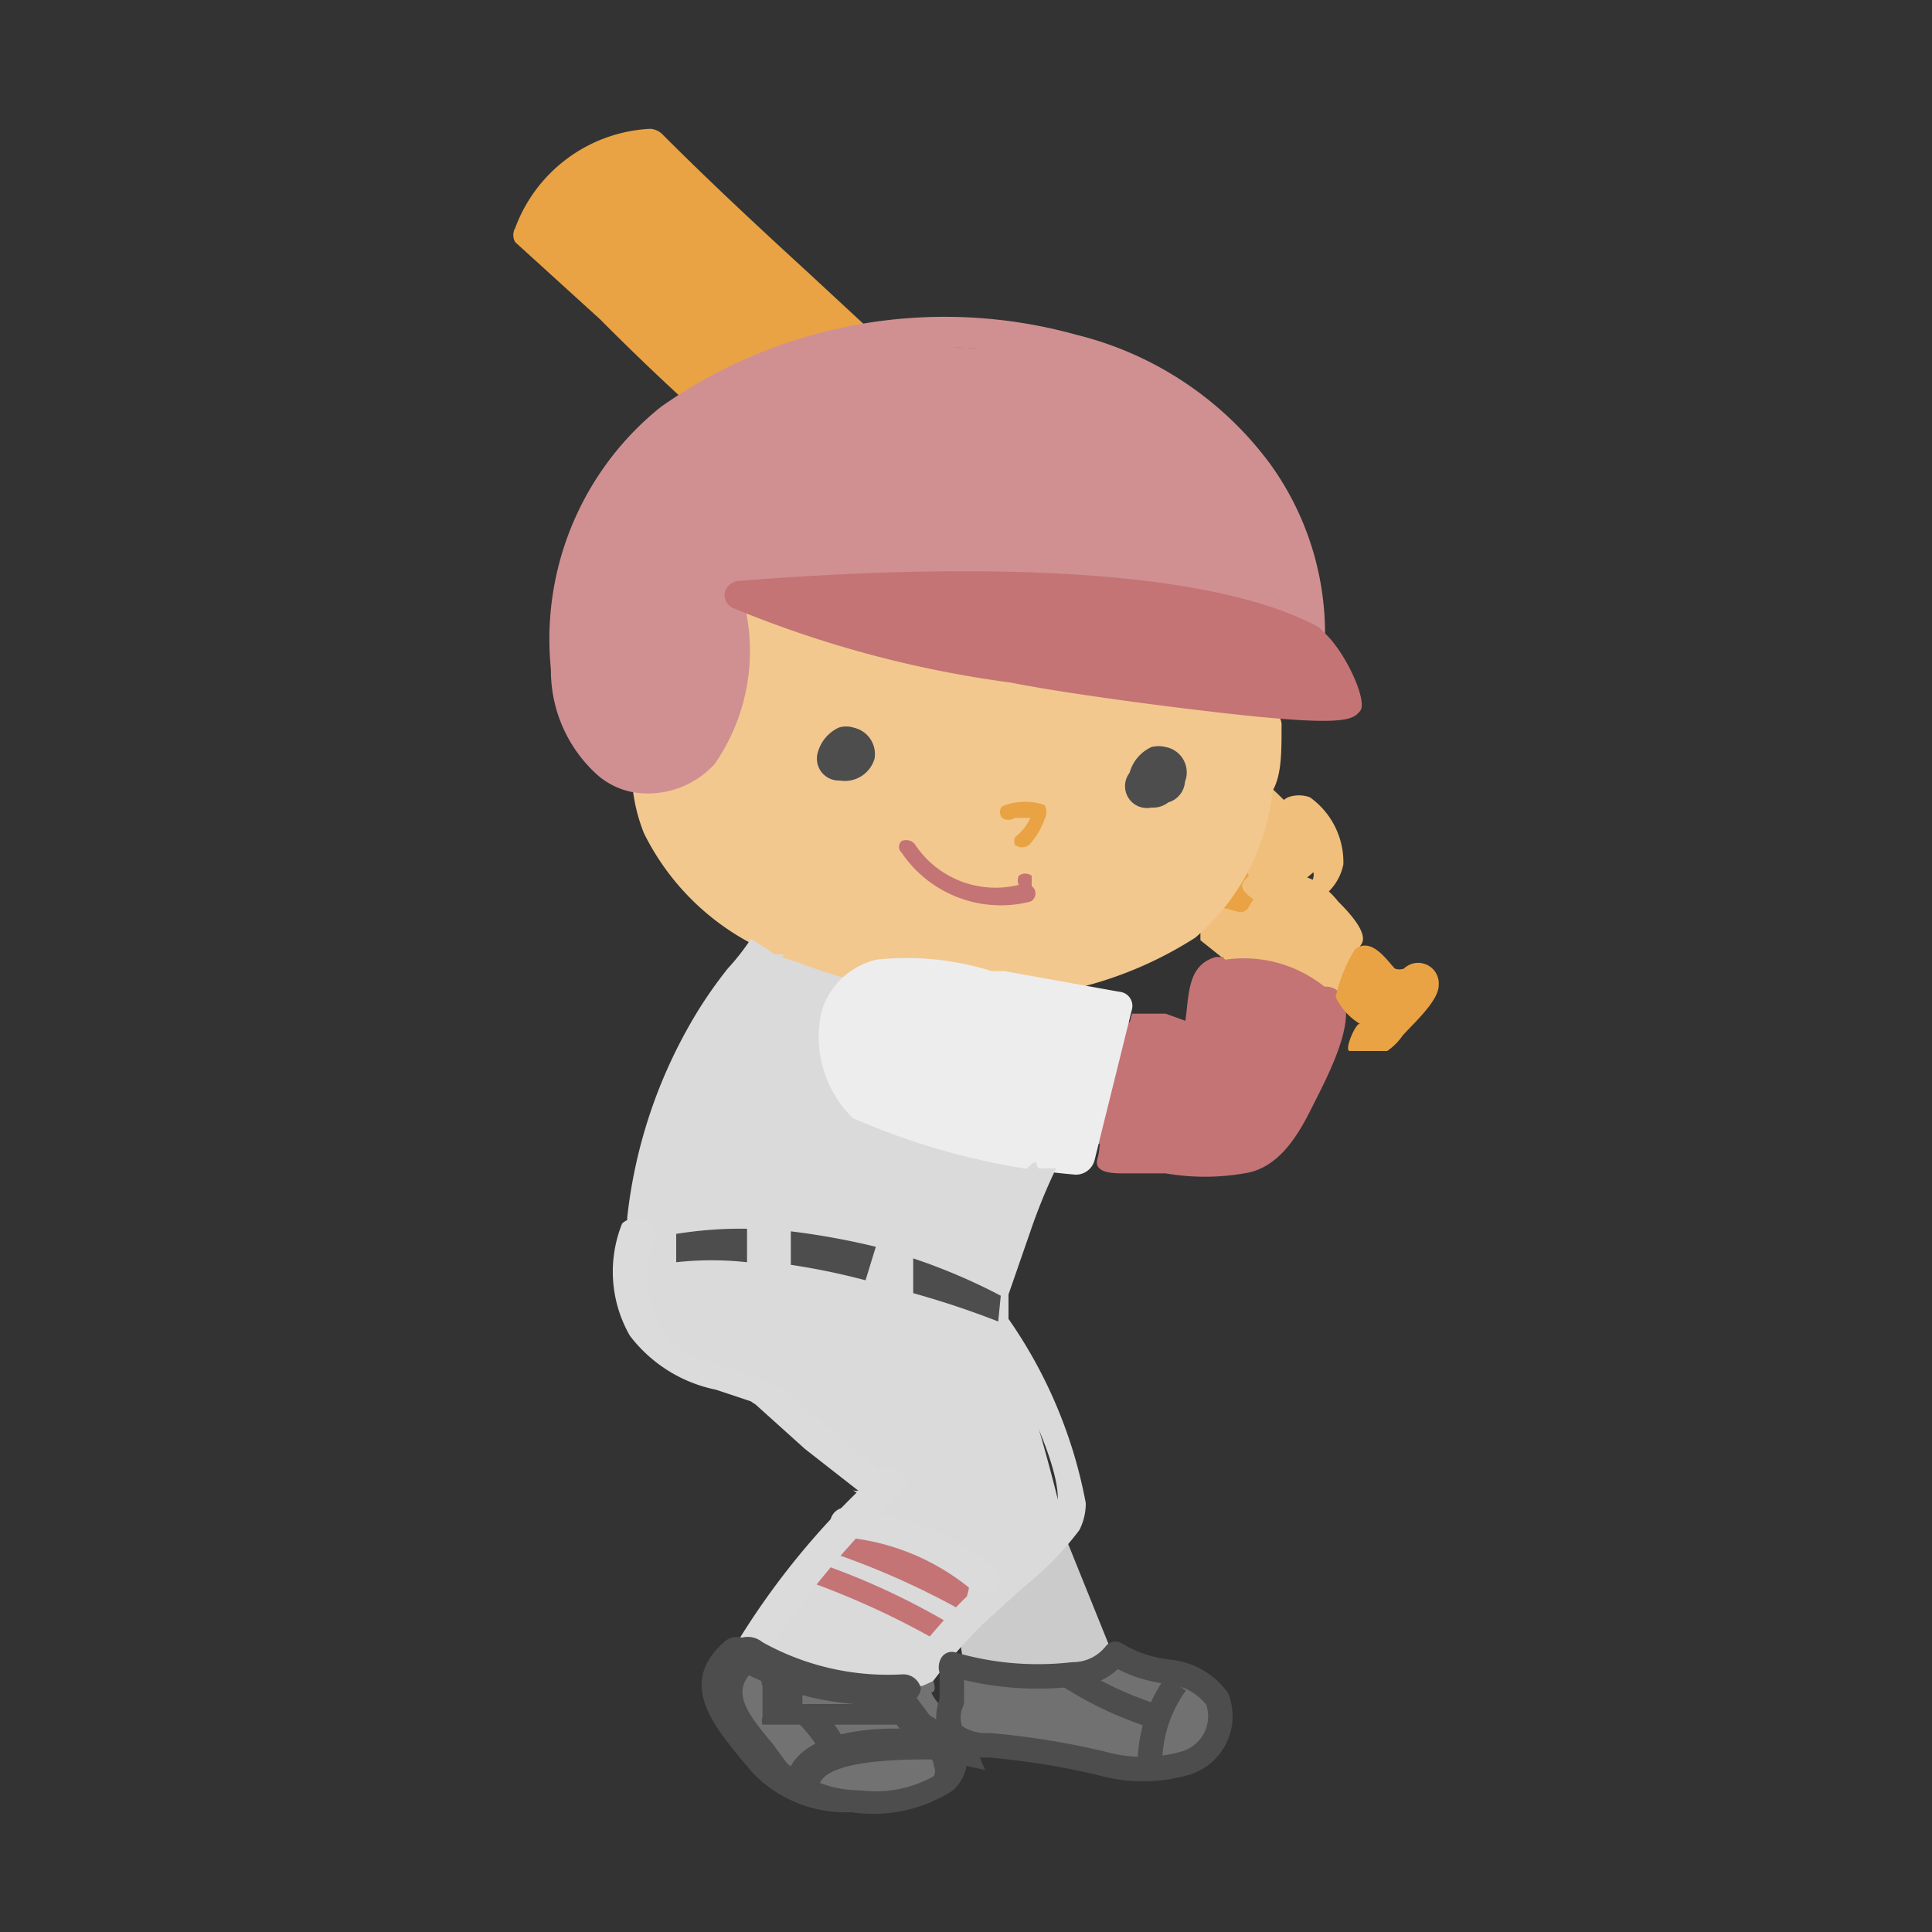 <svg xmlns="http://www.w3.org/2000/svg" xmlns:xlink="http://www.w3.org/1999/xlink" viewBox="0 0 15 15"><rect x="0" y="0" width="15" height="15" fill="#333333" stroke="none"/><defs><style>.a,.q{fill:none;}.b{fill:#e9a344;}.c{fill:#cbcbcb;}.d{fill:#dadada;}.e{fill:#f0bf7c;}.f{fill:#c47475;}.g{fill:#f2c88f;}.h{fill:#d09091;}.i{fill:#4d4d4d;}.j{fill:#f1f1f1;}.k{fill:#ededed;}.l{fill:#fff;}.m{fill:#dbdbdb;}.n{clip-path:url(#a);}.o{fill:#727272;}.p{fill:#717171;stroke-linejoin:round;}.p,.q{stroke:#4d4d4d;stroke-width:0.19px;}</style><clipPath id="a"><path class="a" d="M5.23,12.37l2,.63s.06.14,0,.14c.06.14.29.27.38.51a1,1,0,0,0,.23.36l-.69.24L6,14.22,5.29,13Z"/></clipPath></defs><path class="b" d="M9.74,6.7l0,0s0,0,.06,0a.16.16,0,0,1,.27.12c0,.13-.19.29-.27.39a.49.49,0,0,1-.13.12c-.08,0-.24.06-.29,0s.05-.23.08-.21a.55.55,0,0,1-.19-.21,1.31,1.31,0,0,1,.15-.37C9.56,6.45,9.68,6.64,9.74,6.7Z"/><polygon class="c" points="8.27 11.93 7.44 12.64 7.5 13.06 7.91 12.97 8.73 13.07 8.27 11.93"/><path class="d" d="M8.61,7.92,8.34,9H8.1l-.37,1.07a15.61,15.61,0,0,1,.51,1.68,12.61,12.61,0,0,1-1.06,1.33l-.41.26-1-.41.14-.27.91-1.05L6,10.92s-1-.27-1-.59a3.54,3.54,0,0,1,.08-.93,6.5,6.5,0,0,1,.16-.82,3.18,3.18,0,0,0,.19-.53l.48-.61.37-.52,1.55.41.29.36Z"/><path class="e" d="M10.37,6.6s-.39.45-.56.32a.36.36,0,0,1-.16-.31c0-.05.08-.63.08-.63Z"/><path class="e" d="M10.24,6.86a.66.66,0,0,1,.15.14c.06.06.24.24.18.33a2.59,2.59,0,0,0-.19.38l-.53-.18-.33-.07-.2-.16s0-.13,0-.15.07-.1.16-.1.16.07.21,0L9.72,7a.68.68,0,0,1,.2-.18A.33.33,0,0,1,10.24,6.86Z"/><path class="b" d="M6.49,2.57,5,1.14s-1,.35-.86.59A13.45,13.45,0,0,0,5.37,3Z"/><path class="f" d="M10.25,7.77a1.72,1.72,0,0,0-.78-.28c0,.08-.11.56-.11.56l-.62-.12-.26.94A6.22,6.22,0,0,0,9.7,9,2.58,2.58,0,0,0,10.25,7.77Z"/><path class="f" d="M7.46,12.5a6.2,6.2,0,0,0-.93-.42c-.19,0,0-.3,0-.3s1,.33,1,.47S7.46,12.5,7.46,12.5Z"/><path class="f" d="M7.38,12.61l-.1.13a6.36,6.36,0,0,0-1-.46l.06-.15A5.62,5.62,0,0,1,7.38,12.61Z"/><path class="b" d="M5.15,1.05c.4.4.78.75,1.15,1.09.56.52,1.09,1,1.62,1.59a.11.11,0,0,1,0,.16.14.14,0,0,1-.18,0c-.52-.58-1-1.06-1.6-1.57q-.54-.49-1.11-1a.92.92,0,0,0-.73.53l.59.55a20,20,0,0,0,2.38,2,.09.09,0,0,1,0,.09.11.11,0,0,1,0,.07.14.14,0,0,1-.18,0A19.77,19.77,0,0,1,4.66,2.48L4,1.88a.11.11,0,0,1,0-.11A1.18,1.18,0,0,1,5.05,1,.15.15,0,0,1,5.15,1.05Z"/><path class="g" d="M9.65,5.21A1.84,1.84,0,0,1,8,7.56C5.9,8,5,6.51,5,5.67a4.63,4.63,0,0,1,1.16-2L9.57,5.21"/><path class="h" d="M5.63,4.66l3.73.4.79-.17-.09-.35L9.94,4l-.48-.62-1-.63L6.94,2.67l-.85.11-.78.42s-.59.59-.65.65a3.07,3.07,0,0,0-.18.67s-.05.88,0,1,.23.43.74.42.46-1.25.45-1.28Z"/><path class="g" d="M9.83,5.51a.12.12,0,0,1,.12.13c0,.2,0,.38-.07.5a1.74,1.74,0,0,1-.6,1.14,3,3,0,0,1-2,.45,4.2,4.2,0,0,1-1.09-.26A1.94,1.94,0,0,1,5,6.47a1.34,1.34,0,0,1-.09-.37A.12.12,0,0,1,5,6a.14.14,0,0,1,.15.1,1,1,0,0,0,.09.33,1.66,1.66,0,0,0,1,.86,4.06,4.06,0,0,0,1,.25,2.72,2.72,0,0,0,1.81-.4,1.58,1.58,0,0,0,.52-1,3.63,3.63,0,0,0,.06-.48A.14.14,0,0,1,9.83,5.51Z"/><path class="i" d="M6.79,5.89h0a.24.24,0,0,1-.27.17.17.17,0,0,1-.17-.22.3.3,0,0,1,.16-.19.19.19,0,0,1,.12,0A.21.21,0,0,1,6.79,5.89Z"/><path class="i" d="M8.94,6.27A.17.17,0,0,1,8.77,6a.31.31,0,0,1,.17-.2.22.22,0,0,1,.11,0,.2.2,0,0,1,.15.27h0a.18.18,0,0,1-.13.16A.19.19,0,0,1,8.94,6.27ZM9.34,6Z"/><path class="f" d="M7.1,6.55a.75.75,0,0,0,.81.32v0a.08.08,0,0,1,0-.07.08.08,0,0,1,.1,0l0,.08A.07.07,0,0,1,8,7,.93.93,0,0,1,7,6.62a.06.06,0,0,1,0-.09A.09.09,0,0,1,7.1,6.55Z"/><path class="b" d="M8.11,6.25a.11.11,0,0,1,0,.11.56.56,0,0,1-.12.2.09.09,0,0,1-.11,0,.09.09,0,0,1,0-.06.06.06,0,0,1,0,0A.4.4,0,0,0,8,6.35l-.12,0a.09.09,0,0,1-.1,0,.07.07,0,0,1,0-.09A.47.47,0,0,1,8.11,6.25Z"/><path class="h" d="M8.36,2.6a2.66,2.66,0,0,1,1.5,1,2.25,2.25,0,0,1,.41,1.6.14.14,0,0,1-.15.11A.12.12,0,0,1,10,5.19,2.2,2.2,0,0,0,8.28,2.82a3.9,3.9,0,0,0-1.56-.08,2.88,2.88,0,0,0-1.4.59,2.07,2.07,0,0,0-.75,2,.12.12,0,0,1-.12.13.14.14,0,0,1-.15-.1,2.31,2.31,0,0,1,.83-2.2A3.82,3.82,0,0,1,8.36,2.6Z"/><path class="h" d="M5.76,4.62a1.54,1.54,0,0,1-.21,1.31A.7.7,0,0,1,5,6.16.58.58,0,0,1,4.62,6a1.09,1.09,0,0,1-.34-.87A.12.12,0,0,1,4.41,5c.08,0,.14.05.13.11a.93.93,0,0,0,.27.71.34.34,0,0,0,.22.1.4.4,0,0,0,.31-.15,1.3,1.3,0,0,0,.16-1.1.11.11,0,0,1,.09-.14A.14.14,0,0,1,5.76,4.62Z"/><path class="f" d="M10.09,5c.07.09.43.39.32.52A12.94,12.94,0,0,1,7.84,5.2a8.44,8.44,0,0,1-2.12-.57C6,4.61,9,4.32,10.09,5Z"/><path class="f" d="M5.74,4.51h0a.12.12,0,0,0-.11.08.11.11,0,0,0,.06.13,8.59,8.59,0,0,0,2.16.58c.35.07,1,.16,1.51.22,1.09.13,1.14.07,1.2,0s-.1-.43-.26-.59l-.06-.06,0,0C9.17,4.29,6.74,4.43,5.74,4.51ZM10,5l.05,0a1.24,1.24,0,0,1,.24.29,21.2,21.2,0,0,1-2.43-.29A13.86,13.86,0,0,1,6.2,4.71C7.23,4.64,9.18,4.58,10,5Z"/><path class="j" d="M8.37,9a5.92,5.92,0,0,1-1.65-.4c-.28-.24-.39-.9.13-1a2.41,2.41,0,0,1,.92.09l.89.19Z"/><path class="k" d="M6.81,7.45a.58.58,0,0,0-.43.4.88.88,0,0,0,.24.83,5.44,5.44,0,0,0,1.73.44A.15.15,0,0,0,8.5,9l.29-1.17a.11.11,0,0,0-.1-.13L7.8,7.54l-.1,0A2.2,2.2,0,0,0,6.81,7.45Z"/><line class="l" x1="8.74" y1="7.95" x2="9.38" y2="8.08"/><path class="f" d="M8.79,7.87s.14,0,.26,0L9.41,8a.11.11,0,0,1,.1.13.14.14,0,0,1-.16.09c-.21,0-.42,0-.63-.06C8.76,8,8.77,7.93,8.79,7.87Z"/><path class="f" d="M10.29,7.66a.15.15,0,0,1,.15.12c.06.22-.15.61-.25.81s-.25.48-.53.52a1.79,1.79,0,0,1-.61,0l-.33,0c-.07,0-.23,0-.2-.11s0-.11.05-.17l.08,0c.1,0,.19.05.29.06a1.88,1.88,0,0,0,.67,0c.2,0,.32-.35.38-.49S10.15,7.66,10.29,7.66Z"/><path class="d" d="M6,7.41l.09,0s-.14.14-.17.17l-.15.21a3.5,3.5,0,0,0-.35.62,3.7,3.7,0,0,0-.29,1.07c0,.06-.07.1-.14.1a.12.12,0,0,1-.12-.13,3.87,3.87,0,0,1,.56-1.62,3.46,3.46,0,0,1,.22-.31,1.81,1.81,0,0,0,.18-.23C5.94,7.36,6,7.39,6,7.41Z"/><path class="d" d="M8.06,9.07l.14,0A4.43,4.43,0,0,0,8,9.56l-.17.49,0,.13,0,.06a3.68,3.68,0,0,1,.6,1.43.46.46,0,0,1-.05.21,2.44,2.44,0,0,1-.43.44l-.32.29a4.1,4.1,0,0,0-.45.53.14.14,0,0,1-.18,0,.1.1,0,0,1,0-.15,4.4,4.4,0,0,1,.48-.57l.32-.3a2,2,0,0,0,.39-.38c.12-.21-.26-1-.57-1.48a.08.08,0,0,1,0-.08l.22-.64.1-.31c0-.07,0-.16.1-.21Z"/><path class="m" d="M5,9.48c.07,0,.11.08.08.14a.79.79,0,0,0,.05.69c.1.18.3.24.53.31l.29.11a.11.11,0,0,1,.06.15.14.14,0,0,1-.18,0l-.27-.09a1.12,1.12,0,0,1-.67-.42,1,1,0,0,1-.06-.87A.14.14,0,0,1,5,9.48Z"/><path class="m" d="M6.05,10.76s-.07,0-.12,0,0,.18-.08.13l.4.36.55.43-.18-.11a.09.09,0,0,0,.06,0s0,0,0,0,.15.07.15.05,0,0,0-.05,0-.17,0-.15Zm.63.87h0Zm.14,0h0Zm-.12,0h0Zm0,0h0Z"/><path class="m" d="M7,11.42a.1.1,0,0,1,0,.16,7.63,7.63,0,0,0-1,1.18H6a.15.15,0,0,1-.15.1.13.13,0,0,1-.12-.12,6,6,0,0,1,1.09-1.31A.15.15,0,0,1,7,11.42Z"/><path class="e" d="M10,6.19a.25.25,0,0,1,.17,0,.62.62,0,0,1,.26.52.41.41,0,0,1-.42.33A.63.63,0,0,1,9.76,7a.39.39,0,0,1-.1-.08c-.06-.09.07-.1.05-.18a.35.35,0,0,0,.19.17.27.27,0,0,0,.22,0,.14.14,0,0,0,.08-.12.72.72,0,0,0-.3-.48A.2.2,0,0,1,10,6.19Z"/><path class="f" d="M9.44,7.43H9.5A1,1,0,0,1,9.45,8a.15.15,0,0,1-.16.09A.13.13,0,0,1,9.19,8V8C9.24,7.78,9.19,7.5,9.44,7.43Z"/><path class="f" d="M10.34,7.71a.09.09,0,0,1,0,.13.12.12,0,0,1-.15,0,.75.75,0,0,0-.66-.21.11.11,0,0,1-.14-.06.08.08,0,0,1,.07-.11A1,1,0,0,1,10.34,7.71Z"/><path class="m" d="M7.73,12.18a.1.1,0,0,1,0,.16.15.15,0,0,1-.19,0,1.79,1.79,0,0,0-.94-.4.12.12,0,1,1,0-.23A2.12,2.12,0,0,1,7.73,12.18Z"/><path class="i" d="M5.25,9.58l0,.22a2.51,2.51,0,0,1,.55,0V9.54A3.12,3.12,0,0,0,5.25,9.58Z"/><path class="i" d="M6.14,9.56v.26a5.41,5.41,0,0,1,.58.12l.08-.26A5.8,5.8,0,0,0,6.14,9.56Z"/><path class="i" d="M7.77,10.06a4.6,4.6,0,0,0-.68-.29l0,.27a6.89,6.89,0,0,1,.66.22Z"/><path class="b" d="M10.83,7.52l0,0a.1.1,0,0,0,.07,0,.16.16,0,0,1,.27.13c0,.12-.19.29-.28.39a.46.46,0,0,1-.12.12c-.08,0-.24,0-.29,0s.05-.23.08-.21a.48.48,0,0,1-.19-.21,1.2,1.2,0,0,1,.15-.37C10.65,7.27,10.77,7.46,10.83,7.52Z"/><g class="n"><path class="o" d="M7.36,13,8,12.86l.45.21s.26,0,.34.19-.2.36-.63.39a1.62,1.62,0,0,1-.65-.06s-.11.3-.22.35a2,2,0,0,1-1.12,0,3.11,3.11,0,0,1-.57-.76l.11-.23.11,0,.46.14.44,0,.32,0,.12,0Z"/><path class="i" d="M5.86,12.8a.11.11,0,0,1,0,.16c-.18.16-.09.31.14.58l.11.15a.87.87,0,0,0,.57.21.92.92,0,0,0,.57-.11.09.09,0,0,0,0-.08c0-.08-.14-.17-.2-.2l0,0-.17-.23a.11.11,0,0,1,0-.16.15.15,0,0,1,.19,0l.15.2a.61.61,0,0,1,.29.35v0a.35.35,0,0,1-.11.23,1.14,1.14,0,0,1-.79.17,1,1,0,0,1-.77-.31l-.11-.13c-.19-.24-.46-.56-.12-.87A.15.15,0,0,1,5.86,12.8Z"/><path class="i" d="M5.92,12.75A2,2,0,0,0,7,13h0a.14.14,0,0,1,.15.11.14.14,0,0,1-.15.12h0a2.29,2.29,0,0,1-1.33-.3.09.09,0,0,1,0-.16A.18.18,0,0,1,5.92,12.75Z"/><path class="i" d="M7.27,13.44a.12.12,0,0,1,.11.13.13.13,0,0,1-.15.09c-.21,0-.82,0-.87.2a.13.13,0,0,1-.15.09.12.12,0,0,1-.11-.13C6.18,13.41,6.87,13.39,7.27,13.44Z"/><path class="i" d="M6.13,13c.06,0,.1,0,.1.07h0l0,.16H7a.09.09,0,0,1,.1.08h0a.1.1,0,0,1-.1.08l-1,0-.08,0a.09.09,0,0,1,0-.06l0-.24A.1.1,0,0,1,6.13,13Z"/><path class="i" d="M6.38,13.28a.82.82,0,0,1,.2.29s0,.09-.09.1a.1.1,0,0,1-.12-.07,1.1,1.1,0,0,0-.15-.2.08.08,0,0,1,0-.13A.12.12,0,0,1,6.38,13.28Z"/><path class="i" d="M8,12.83a1.62,1.62,0,0,0,.55.15.51.51,0,0,1,.33.14.33.33,0,0,1,.07.26.41.41,0,0,1-.21.3,2.27,2.27,0,0,1-1.34,0,.11.11,0,0,1-.09-.14.14.14,0,0,1,.16-.08,1.9,1.9,0,0,0,1.12,0,.2.2,0,0,0,.09-.13.15.15,0,0,0,0-.1.37.37,0,0,0-.15,0A2.08,2.08,0,0,1,7.87,13a.11.11,0,0,1-.06-.15A.14.14,0,0,1,8,12.83Z"/><path class="i" d="M8.61,13.05a.08.08,0,0,1,0,.12.53.53,0,0,0-.18.39.09.09,0,0,1-.11.08.1.1,0,0,1-.1-.1A.64.64,0,0,1,8.47,13,.11.11,0,0,1,8.61,13.05Z"/><path class="i" d="M7.63,12.93a4.35,4.35,0,0,0,.75.29.1.1,0,0,1,.09.11.11.11,0,0,1-.13.07,4.61,4.61,0,0,1-.82-.32.08.08,0,0,1,0-.12A.11.11,0,0,1,7.63,12.93Z"/></g><path class="p" d="M8.33,13a.42.42,0,0,0,.33-.16,1,1,0,0,0,.42.14.53.53,0,0,1,.37.21.38.38,0,0,1-.25.5,1.19,1.19,0,0,1-.65,0,6.07,6.07,0,0,0-.87-.14.42.42,0,0,1-.29-.09.31.31,0,0,1,0-.25l0-.24a.05.05,0,0,1,0-.05h0A2.38,2.38,0,0,0,8.33,13Z"/><path class="q" d="M8.28,13a2.81,2.81,0,0,0,.7.33"/><path class="q" d="M9.13,13.07a1.07,1.07,0,0,0-.2.69"/></svg>